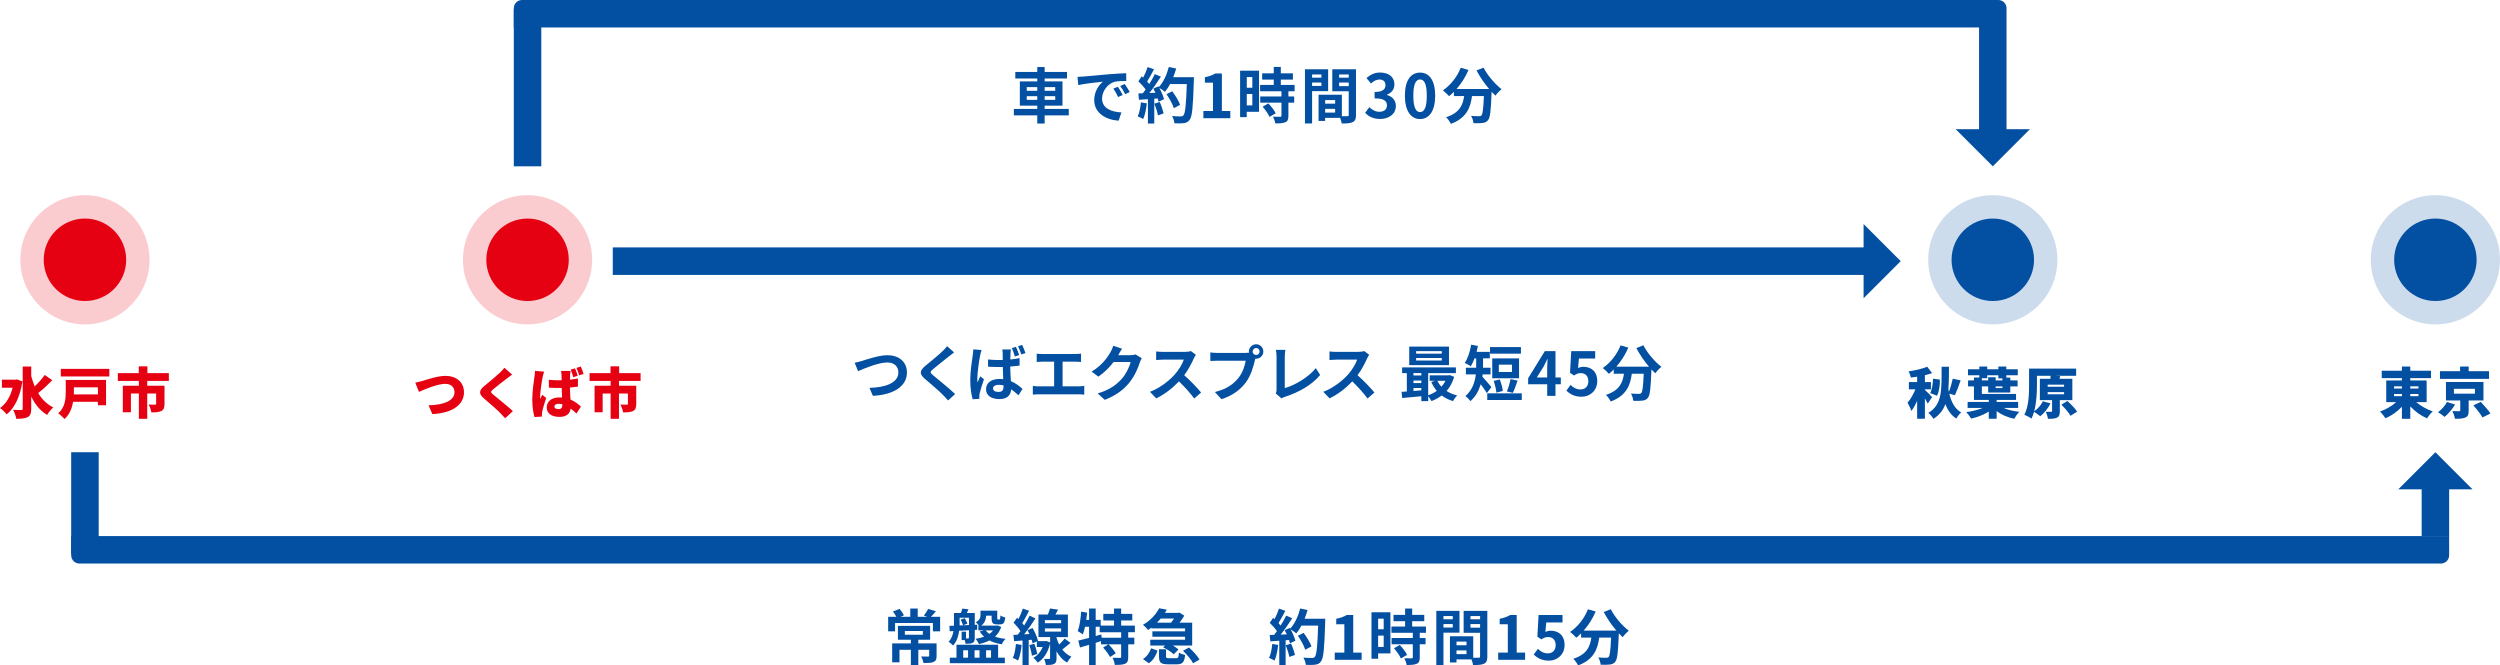 <?xml version="1.0" encoding="UTF-8"?><svg id="_レイヤー_2" xmlns="http://www.w3.org/2000/svg" viewBox="0 0 909.4 242.07"><g id="bg02"><circle cx="191.9" cy="94.5" r="23.5" fill="#faccd0"/><circle cx="191.9" cy="94.5" r="15" fill="#e60112"/><circle cx="30.9" cy="94.5" r="23.5" fill="#faccd0"/><circle cx="30.9" cy="94.5" r="15" fill="#e60112"/><circle cx="885.9" cy="94.5" r="23.5" fill="#cddcec"/><circle cx="885.9" cy="94.5" r="15" fill="#034fa2"/><circle cx="724.9" cy="94.5" r="23.5" fill="#cddcec"/><circle cx="724.9" cy="94.5" r="15" fill="#034fa2"/></g><g id="text"><path d="M8.16,138.73c-.86,5.58-2.92,9.84-5.74,12-.5-.68-1.7-1.86-2.42-2.3,2.18-1.52,3.76-4.12,4.58-7.38H.7v-2.94h4.94l.52-.1,2,.72ZM19.02,138.31c-1.64,1.68-3.56,3.48-5.14,4.68,1.36,2.22,3.16,4.06,5.5,5.22-.72.6-1.74,1.84-2.24,2.72-2.6-1.56-4.42-3.88-5.78-6.7v4.44c0,1.66-.32,2.52-1.26,3.04-.96.52-2.38.64-4.18.64-.12-.92-.68-2.4-1.14-3.26,1.24.06,2.5.06,2.94.06.4,0,.54-.14.54-.5v-15.32h3.1v3.46c.34,1.3.76,2.56,1.26,3.76,1.32-1.24,2.72-2.8,3.64-4.16l2.76,1.92Z" fill="#e60112"/><path d="M38.58,147.43h-2.96v-1.28h-9.02c-.4,2.28-1.28,4.66-3.16,6.28-.44-.58-1.64-1.68-2.28-2.06,2.54-2.16,2.76-5.36,2.76-7.8v-4.36h14.66v9.22ZM39.78,134.17v2.78h-17.66v-2.78h17.66ZM26.88,140.89v1.72c0,.28,0,.56-.02.86h8.76v-2.58h-8.74Z" fill="#e60112"/><path d="M53.56,138.57v1.74h6.28v6.64c0,1.34-.28,2.14-1.2,2.58-.94.44-2.1.48-3.58.48-.12-.84-.56-2.08-.96-2.86.8.06,1.98.06,2.26.06.32,0,.44-.08.44-.32v-3.74h-3.24v9.2h-3.04v-9.2h-2.9v6.82h-2.94v-9.66h5.84v-1.74h-7.66v-2.84h7.62v-2.48h3.14v2.48h7.8v2.84h-7.86Z" fill="#e60112"/><path d="M153.64,138.57c1.44-.44,5.54-1.84,8.46-1.84,3.74,0,6.68,2.14,6.68,6,0,4.34-4.02,7.54-11.5,7.9l-1.4-3.2c5.46-.1,9.44-1.64,9.44-4.76,0-1.74-1.14-3.04-3.36-3.04-2.74,0-7.2,1.86-9.56,2.92l-1.34-3.36c.72-.12,1.88-.42,2.58-.62Z" fill="#e60112"/><path d="M186.28,136.25c-.74.54-1.42,1.06-1.96,1.48-1.24.94-3.72,2.84-4.96,3.92-.98.84-.94,1.02.02,1.86,1.3,1.14,5.2,4.16,7.18,6.04l-2.8,2.6c-.64-.72-1.3-1.4-1.94-2.06-1.1-1.14-3.94-3.58-5.74-5.12-2.02-1.74-1.9-2.94.2-4.66,1.58-1.28,4.12-3.38,5.46-4.66.66-.64,1.38-1.34,1.74-1.88l2.8,2.48Z" fill="#e60112"/><path d="M197.92,135.19c-.18.44-.46,1.66-.54,2.02-.24,1.02-.92,5.64-.92,7.48,0,.06,0,.38.02.46.24-.58.48-.96.74-1.54l1.46,1.16c-.6,1.78-1.2,3.78-1.44,4.92-.06.28-.12.74-.12.94,0,.22,0,.58.02.9l-2.7.18c-.42-1.34-.82-3.66-.82-6.34,0-3.04.56-6.76.78-8.22.08-.6.2-1.5.22-2.24l3.3.28ZM210.22,140.65c-.88.12-1.86.24-2.9.32.04,1.8.14,3.22.2,4.38,1.7.7,2.92,1.74,3.8,2.56l-1.62,2.52c-.74-.7-1.44-1.3-2.12-1.8-.26,1.86-1.48,3.02-4.08,3.02-2.78,0-4.62-1.2-4.62-3.44s1.82-3.64,4.58-3.64c.34,0,.68.02,1,.04-.06-1.04-.12-2.26-.14-3.5-.38.02-.76.02-1.12.02-1.18,0-2.36-.04-3.54-.12l-.02-2.86c1.16.12,2.34.18,3.54.18.38,0,.74,0,1.12-.02-.02-.92-.02-1.66-.04-2.02,0-.3-.08-.94-.16-1.36h3.42c-.06.38-.1.88-.12,1.32-.02.38-.04,1.04-.06,1.86,1-.1,1.98-.26,2.88-.44v2.98ZM204.56,147.07c-.44-.12-.88-.18-1.34-.18-.92,0-1.54.36-1.54.98,0,.7.7.94,1.54.94.96,0,1.34-.52,1.34-1.6v-.14ZM208.54,137.21c-.28-.88-.56-1.9-.96-2.74l1.58-.48c.38.82.78,1.94.98,2.7l-1.6.52ZM210.7,136.53c-.28-.86-.62-1.88-1.02-2.7l1.58-.5c.38.82.8,1.96,1.02,2.7l-1.58.5Z" fill="#e60112"/><path d="M225.16,138.57v1.74h6.28v6.64c0,1.34-.28,2.14-1.2,2.58-.94.44-2.1.48-3.58.48-.12-.84-.56-2.08-.96-2.86.8.06,1.98.06,2.26.06.32,0,.44-.08.44-.32v-3.74h-3.24v9.2h-3.04v-9.2h-2.9v6.82h-2.94v-9.66h5.84v-1.74h-7.66v-2.84h7.62v-2.48h3.14v2.48h7.8v2.84h-7.86Z" fill="#e60112"/><path d="M701.24,146.83c-.24-.52-.64-1.22-1.04-1.9v7.4h-2.82v-6.54c-.62,1.42-1.34,2.74-2.1,3.7-.26-.88-.94-2.2-1.4-3,1.1-1.22,2.14-3.12,2.86-4.86h-2.36v-2.66h3v-1.94c-.78.12-1.56.22-2.3.3-.12-.64-.48-1.64-.8-2.24,2.42-.36,5-.96,6.76-1.68l1.78,2.32c-.82.28-1.7.54-2.62.76v2.48h2.2v2.66h-2.2v.2c.5.42,2.26,2.18,2.62,2.62l-1.58,2.38ZM709.08,143.21c.72,3.02,2,5.52,4.32,6.8-.6.5-1.4,1.54-1.78,2.24-1.88-1.2-3.12-3-3.96-5.26-.82,2.2-2.16,3.98-4.36,5.36-.38-.68-1.2-1.68-1.86-2.16,5.12-3.04,4.82-8.24,4.84-16.78h2.68c-.02,3.04-.02,5.74-.22,8.16.04.32.12.64.18.98.56-1.42,1.12-3.32,1.42-4.8l2.86.62c-.66,1.98-1.44,4.02-2.08,5.38l-2.04-.54ZM702.12,142.99c.66-1.2,1-3.4,1.04-5.24l2.5.34c.04,2.04-.28,4.32-1.04,5.86l-2.5-.96Z" fill="#034fa2"/><path d="M728.8,148.39c1.6.7,3.64,1.18,5.76,1.42-.64.6-1.46,1.76-1.86,2.52-2.4-.48-4.64-1.44-6.4-2.78v2.78h-2.86v-2.62c-1.84,1.16-4.18,2.08-6.42,2.56-.4-.68-1.2-1.76-1.8-2.34,2.1-.3,4.32-.84,6-1.54h-5.48v-2.18h7.7v-.72h-5.4v-4.94h-2.14v-2.18h2.14v-1.04h1.96v-.82h-4.12v-2.18h4.12v-1h2.88v1h4.04v-1h2.9v1h4.16v2.18h-4.16v.86h1.44v1h2.66v2.18h-2.66v2.24h-8.04v-2.24h-2.3v2.76h12.44v2.18h-7.06v.72h7.82v2.18h-5.32ZM720.92,138.37h2.3v-1.14h2.72v1.14h2.46v-.72h-1.48v-1.14h-4.04v1.06h-1.96v.8ZM728.4,140.55h-2.46v.62h2.46v-.62Z" fill="#034fa2"/><path d="M749.28,145.55v4.06c0,1.24-.2,1.94-1.06,2.32-.84.4-1.92.42-3.26.42-.1-.78-.46-1.84-.78-2.56.7.02,1.66.02,1.92.02.28,0,.36-.06.36-.28v-3.98h-4.44v-7.76h3.84c.02-.38.06-.76.06-1.08h-4.96v3.42c0,2.66-.16,6.38-1,9.46,1.32-.86,2.52-2.24,3.14-3.62l2.8.76c-.88,1.82-2.36,3.6-3.74,4.68-.52-.44-1.56-1.18-2.26-1.6-.24.9-.56,1.74-.94,2.48-.56-.46-1.86-1.16-2.58-1.42,1.6-3.04,1.72-7.58,1.72-10.74v-6.04h17.12v2.62h-7.38l1.6.1-.28.98h4.68v7.76h-4.56ZM744.86,140.67h5.98v-.74h-5.98v.74ZM744.86,143.41h5.98v-.76h-5.98v.76ZM752.06,145.85c1.22,1.14,2.8,2.74,3.52,3.88l-2.4,1.52c-.62-1.12-2.1-2.82-3.34-4.04l2.22-1.36Z" fill="#034fa2"/><path d="M878.92,146.27c1.6,1.4,3.82,2.64,6.02,3.38-.7.6-1.62,1.76-2.08,2.54-2.22-.96-4.38-2.54-6.1-4.36v4.5h-3.04v-4.38c-1.68,1.78-3.78,3.26-5.98,4.2-.44-.72-1.36-1.86-2-2.44,2.16-.76,4.32-2.02,5.9-3.44h-3.62v-7.88h5.7v-.84h-7.34v-2.7h7.34v-1.52h3.04v1.52h7.54v2.7h-7.54v.84h5.96v7.88h-3.8ZM870.86,141.33h2.86v-.8h-2.86v.8ZM870.86,144.13h2.86v-.82h-2.86v.82ZM876.76,140.53v.8h2.98v-.8h-2.98ZM879.74,143.31h-2.98v.82h2.98v-.82Z" fill="#034fa2"/><path d="M893.08,147.17c-1.02,1.62-2.48,3.38-3.84,4.48-.64-.56-1.7-1.3-2.38-1.7,1.3-.94,2.62-2.5,3.26-3.72l2.96.94ZM905.4,137.81h-17.84v-2.78h7.32v-1.7h3.12v1.7h7.4v2.78ZM898,145.67v3.72c0,1.38-.26,2.12-1.26,2.52-.98.4-2.22.42-3.74.42-.12-.84-.52-2-.9-2.78.82.04,2.1.06,2.4.04.34,0,.44-.06.44-.3v-3.62h-5.2v-6.72h13.64v6.72h-5.38ZM892.64,143.19h7.64v-1.76h-7.64v1.76ZM902.38,146.19c1.18,1.24,2.78,3,3.54,4.22l-2.9,1.44c-.62-1.18-2.12-3.04-3.32-4.38l2.68-1.28Z" fill="#034fa2"/><polygon points="691.4 95 677.9 81.5 677.9 90 222.9 90 222.9 100 677.9 100 677.9 108.5 691.4 95" fill="#034fa2"/><polygon points="885.9 164.5 872.4 178 880.9 178 880.9 195 890.9 195 890.9 178 899.4 178 885.9 164.5" fill="#034fa2"/><path d="M724.9,60.5l13.5-13.5h-8.5V3c0-1.66-1.34-3-3-3h-7v47h-8.5l13.5,13.5Z" fill="#034fa2"/><rect x="186.9" y="3.5" width="10" height="57" fill="#034fa2"/><rect x="25.9" y="164.5" width="10" height="37" fill="#034fa2"/><path d="M725.9,0H189.9c-1.66,0-3,1.34-3,3v7h542V3c0-1.66-1.34-3-3-3Z" fill="#034fa2"/><path d="M890.9,195H25.9v7c0,1.66,1.34,3,3,3h859c1.66,0,3-1.34,3-3v-7Z" fill="#034fa2"/><path d="M313.56,131.28c1.69-.51,6.12-2.07,9.31-2.07,3.94,0,7.04,2.27,7.04,6.29,0,4.93-4.71,8.1-12.39,8.49l-1.25-2.9c5.9-.13,10.52-1.85,10.52-5.63,0-2.05-1.41-3.61-4.03-3.61-3.21,0-8.36,2.16-10.63,3.17l-1.23-3.08c.79-.13,1.87-.42,2.66-.66Z" fill="#034fa2"/><path d="M347.05,128.2c-.68.51-1.41,1.08-1.91,1.47-1.41,1.14-4.29,3.37-5.74,4.62-1.17.99-1.14,1.23.04,2.24,1.63,1.39,5.83,4.71,7.99,6.8l-2.53,2.33c-.62-.68-1.3-1.36-1.91-2.02-1.19-1.25-4.51-4.09-6.51-5.79-2.16-1.83-1.98-3.04.2-4.84,1.69-1.39,4.69-3.81,6.16-5.26.62-.59,1.32-1.32,1.67-1.83l2.55,2.27Z" fill="#034fa2"/><path d="M357.07,127.32c-.18.44-.44,1.56-.53,1.96-.33,1.45-1.03,6.25-1.03,8.43,0,.42.02.95.09,1.41.29-.77.66-1.52.97-2.24l1.36,1.08c-.62,1.8-1.32,4-1.58,5.19-.07.31-.11.79-.11,1.01,0,.24,0,.62.02.92l-2.44.15c-.46-1.5-.88-3.98-.88-6.93,0-3.3.66-7.41.9-9.09.09-.62.2-1.45.22-2.13l3.01.24ZM370.87,132.98c-1.03.15-2.2.26-3.39.35.04,2.09.15,3.85.24,5.33,1.83.75,3.19,1.87,4.22,2.82l-1.47,2.31c-.92-.86-1.8-1.58-2.66-2.18-.13,2.07-1.32,3.56-4.27,3.56s-4.86-1.28-4.86-3.56,1.85-3.76,4.84-3.76c.48,0,.97.02,1.41.09-.07-1.34-.13-2.91-.15-4.45-.53,0-1.03.02-1.54.02-1.28,0-2.53-.04-3.81-.13l-.02-2.62c1.25.13,2.51.2,3.83.2.51,0,1.01,0,1.52-.02,0-1.06-.02-1.94-.02-2.4,0-.35-.07-1.01-.15-1.43h3.12c-.07.42-.11.92-.13,1.39-.02.48-.07,1.3-.07,2.27,1.19-.11,2.33-.29,3.37-.51v2.73ZM365.04,140.21c-.57-.15-1.14-.24-1.74-.24-1.23,0-2.09.53-2.09,1.32,0,.88.88,1.28,2.05,1.28,1.32,0,1.78-.68,1.78-1.98v-.38ZM369.18,129.68c-.31-.97-.68-2.18-1.12-3.06l1.5-.46c.42.86.9,2.16,1.17,2.99l-1.54.53ZM371.51,128.93c-.33-.95-.75-2.13-1.19-3.01l1.5-.46c.42.86.92,2.16,1.21,2.99l-1.52.48Z" fill="#034fa2"/><path d="M392.36,140.54c.79,0,1.5-.09,2.05-.18v3.19c-.62-.09-1.54-.11-2.05-.11h-14.5c-.66,0-1.43.02-2.16.11v-3.19c.68.13,1.47.18,2.16.18h5.59v-8.98h-4.25c-.59,0-1.54.04-2.09.09v-3.01c.57.09,1.47.13,2.09.13h11.97c.66,0,1.43-.07,2.07-.13v3.01c-.66-.04-1.43-.09-2.07-.09h-4.64v8.98h5.83Z" fill="#034fa2"/><path d="M415.33,130.31c-.24.42-.55,1.03-.73,1.58-.59,1.96-1.85,4.88-3.83,7.35-2.09,2.55-4.75,4.55-8.89,6.21l-2.6-2.33c4.51-1.34,6.95-3.26,8.87-5.43,1.5-1.72,2.77-4.36,3.12-6.01h-6.18c-1.47,1.92-3.39,3.85-5.54,5.33l-2.46-1.83c3.85-2.35,5.77-5.19,6.87-7.08.33-.55.79-1.56.99-2.31l3.21,1.06c-.53.77-1.08,1.76-1.34,2.24l-.07.11h4.42c.68,0,1.41-.11,1.92-.26l2.24,1.39Z" fill="#034fa2"/><path d="M435,129.08c-.18.24-.57.92-.77,1.36-.75,1.72-1.98,4.07-3.46,6.05,2.18,1.89,4.84,4.71,6.14,6.29l-2.51,2.18c-1.43-1.98-3.48-4.22-5.54-6.23-2.33,2.46-5.26,4.75-8.27,6.18l-2.27-2.38c3.54-1.34,6.95-4,9.02-6.32,1.45-1.65,2.79-3.83,3.28-5.39h-7.46c-.92,0-2.13.13-2.6.15v-3.12c.59.09,1.94.15,2.6.15h7.75c.97,0,1.85-.13,2.29-.29l1.8,1.34Z" fill="#034fa2"/><path d="M453.08,128.38c.31,0,.77-.02,1.25-.09-.02-.13-.04-.26-.04-.42,0-1.45,1.19-2.64,2.64-2.64s2.62,1.19,2.62,2.64-1.19,2.62-2.62,2.62c-.09,0-.2,0-.29-.02l-.18.66c-.51,2.16-1.45,5.57-3.3,8.01-1.98,2.64-4.91,4.82-8.85,6.07l-2.4-2.62c4.38-1.03,6.84-2.93,8.63-5.17,1.45-1.83,2.29-4.31,2.6-6.21h-10.25c-1.01,0-2.05.04-2.62.09v-3.1c.64.09,1.89.18,2.62.18h10.19ZM458.19,127.87c0-.7-.57-1.28-1.25-1.28s-1.28.57-1.28,1.28.57,1.25,1.28,1.25,1.25-.57,1.25-1.25Z" fill="#034fa2"/><path d="M464.07,143.12c.26-.55.29-.92.29-1.43v-11.93c0-.84-.11-1.87-.24-2.49h3.45c-.13.84-.22,1.63-.22,2.49v11.42c3.59-1.01,8.49-3.83,11.31-7.26l1.56,2.49c-3.01,3.61-7.59,6.23-12.76,7.92-.31.11-.79.26-1.32.59l-2.07-1.8Z" fill="#034fa2"/><path d="M498.04,129.08c-.18.24-.57.92-.77,1.36-.75,1.72-1.98,4.07-3.45,6.05,2.18,1.89,4.84,4.71,6.14,6.29l-2.51,2.18c-1.43-1.98-3.48-4.22-5.54-6.23-2.33,2.46-5.26,4.75-8.27,6.18l-2.27-2.38c3.54-1.34,6.95-4,9.02-6.32,1.45-1.65,2.79-3.83,3.28-5.39h-7.46c-.92,0-2.13.13-2.6.15v-3.12c.59.09,1.94.15,2.6.15h7.75c.97,0,1.85-.13,2.29-.29l1.8,1.34Z" fill="#034fa2"/><path d="M528.97,137.05c-.59,2.07-1.54,3.79-2.77,5.17,1.1.73,2.42,1.28,3.87,1.63-.51.48-1.19,1.43-1.54,2.05-1.56-.46-2.93-1.14-4.09-2.05-1.12.86-2.38,1.54-3.74,2.05-.24-.51-.73-1.23-1.17-1.76v1.78h-2.51v-1.78c-2.53.24-5.04.46-6.98.64l-.2-2.24c.57-.04,1.23-.07,1.91-.13v-6.69h-1.72v-2.07h19.56v2.07h-10.08v8.05c1.12-.37,2.2-.9,3.12-1.58-.79-.95-1.47-2.05-2-3.26l1.45-.4h-2.02v-2h6.84l.44-.09,1.61.62ZM527.08,132.82h-14.46v-6.75h14.46v6.75ZM514.16,135.71v.88h2.86v-.88h-2.86ZM514.16,139.34h2.86v-.92h-2.86v.92ZM514.16,142.22c.92-.07,1.89-.13,2.86-.22v-.86h-2.86v1.08ZM524.46,127.74h-9.33v.9h9.33v-.9ZM524.46,130.23h-9.33v.92h9.33v-.92ZM522.85,138.52c.37.79.88,1.52,1.47,2.16.59-.64,1.1-1.36,1.5-2.16h-2.97Z" fill="#034fa2"/><path d="M540.84,142.99c-.51-.88-1.41-2.16-2.22-3.23-.66,2.27-1.8,4.49-3.76,6.16-.35-.55-1.32-1.52-1.8-1.85,2.57-2.22,3.48-5.19,3.78-7.88h-3.61v-2.42h3.74v-3.41h-.59c-.42,1.1-.88,2.09-1.36,2.88-.51-.37-1.63-.97-2.22-1.21,1.12-1.58,1.94-4.16,2.35-6.65l2.46.46c-.13.73-.31,1.45-.48,2.16h4.8v2.35h-2.46v3.41h2.73v2.42h-2.88c-.02.29-.04.55-.09.84.88.9,2.82,3.23,3.3,3.78l-1.67,2.18ZM553.56,143.08v2.42h-12.56v-2.42h12.56ZM553.25,128.66h-11.24v-2.42h11.24v2.42ZM552.57,137.6h-9.75v-7.24h9.75v7.24ZM544.32,142.83c-.07-1.12-.51-2.93-.99-4.27l2.22-.53c.55,1.32,1.01,3.04,1.1,4.2l-2.33.59ZM550.01,132.65h-4.8v2.66h4.8v-2.66ZM548.14,142.39c.53-1.21,1.08-3.1,1.34-4.49l2.57.55c-.59,1.61-1.19,3.37-1.72,4.45l-2.2-.51Z" fill="#034fa2"/><path d="M567.76,139.78h-1.94v4.22h-3.01v-4.22h-6.93v-2.2l6.07-9.86h3.87v9.59h1.94v2.46ZM562.81,137.31v-3.32c0-.95.09-2.42.13-3.37h-.09c-.4.86-.84,1.76-1.3,2.64l-2.53,4.05h3.79Z" fill="#034fa2"/><path d="M569.8,142.09l1.5-2.07c.92.9,2.07,1.65,3.59,1.65,1.69,0,2.88-1.08,2.88-2.99s-1.1-2.95-2.75-2.95c-.97,0-1.5.24-2.44.86l-1.47-.97.44-7.9h8.71v2.71h-5.92l-.31,3.46c.64-.31,1.21-.46,1.96-.46,2.73,0,5.02,1.63,5.02,5.17s-2.68,5.72-5.7,5.72c-2.57,0-4.29-1.01-5.5-2.22Z" fill="#034fa2"/><path d="M597.81,125.61c1.39,2.79,4.14,5.98,6.54,7.83-.7.55-1.72,1.61-2.22,2.35-.46-.42-.92-.9-1.41-1.41v.15c-.24,6.64-.51,9.24-1.28,10.17-.55.7-1.14.92-2,1.03-.75.11-2.02.11-3.32.07-.04-.79-.4-1.89-.86-2.64,1.21.09,2.35.11,2.9.11.4,0,.64-.04.88-.31.44-.46.68-2.42.88-7.02h-4.33c-.55,4.22-1.98,7.99-7.68,10.12-.33-.75-1.1-1.83-1.74-2.42,4.97-1.61,6.12-4.49,6.56-7.7h-3.72v-1.54c-.57.59-1.17,1.12-1.76,1.58-.48-.59-1.61-1.65-2.24-2.11,2.75-1.85,5.17-4.88,6.49-8.23l2.82.81c-1.08,2.53-2.62,4.95-4.36,6.93h11.88c-1.74-2.02-3.39-4.45-4.6-6.75l2.57-1.03Z" fill="#034fa2"/><path d="M341.98,224.36v5.3h-2.62v-3.04h-13.77v3.04h-2.51v-5.3h2.97c-.33-.64-.79-1.36-1.23-1.91l2.38-.97c.64.73,1.32,1.69,1.61,2.35l-1.19.53h3.5v-3.01h2.71v3.01h3.45l-1.23-.44c.55-.66,1.21-1.67,1.58-2.4l2.82.84c-.64.77-1.25,1.45-1.8,2h3.34ZM340.7,238.57c0,1.21-.24,1.85-1.12,2.24-.86.37-2.07.37-3.63.37-.13-.73-.48-1.72-.84-2.38.99.04,2.16.04,2.46.04.33,0,.44-.09.44-.33v-2.13h-3.96v5.54h-2.71v-5.54h-4.14v4.55h-2.66v-6.89h6.8v-1.32h-4.71v-5.06h11.71v5.06h-4.29v1.32h6.64v4.51ZM329.15,230.89h6.54v-1.36h-6.54v1.36Z" fill="#034fa2"/><path d="M352.47,229.26c-1.23.07-2.42.13-3.57.18-.24,1.91-.84,3.92-2.22,5.37-.33-.37-1.17-1.12-1.63-1.36,1.08-1.12,1.56-2.53,1.78-3.89l-1.36.07-.11-1.98,1.65-.04v-4.62h2.51c.22-.55.4-1.14.53-1.61l2.24.26c-.2.48-.42.92-.59,1.34h2.88v4.31l.9-.04-.02,1.85-.88.04v2.82c0,.97-.13,1.54-.75,1.87-.62.33-1.45.35-2.6.35-.04-.4-.18-.9-.33-1.36h-1.1v-3.04h1.61v2.46h.79c.2-.02.26-.09.26-.31v-2.66ZM363.07,239.23h2.46v2.02h-20.02v-2.02h2.42v-4.69h15.14v4.69ZM349.06,227.5l1.25-.04c-.15-.55-.51-1.43-.86-2.07l1.5-.51c.37.64.77,1.45.95,1.98l-1.58.59,2.16-.09v-2.66h-3.41v2.79ZM350.38,239.23h1.76v-2.69h-1.76v2.69ZM354.51,236.54v2.69h1.8v-2.69h-1.8ZM364.22,228.03c-.51,1.47-1.28,2.64-2.27,3.56,1.1.4,2.4.66,3.83.79-.48.46-1.12,1.36-1.39,1.98-1.72-.26-3.21-.73-4.47-1.39-1.14.59-2.42,1.01-3.81,1.32-.22-.53-.84-1.5-1.21-1.91,1.12-.18,2.13-.42,3.06-.77-.62-.55-1.14-1.19-1.58-1.91l1.47-.4h-1.96v-1.76h.2c-.35-.44-.86-.97-1.14-1.19,1.52-.81,1.72-1.8,1.72-2.77v-1.45h6.09v2.69c0,.48.04.53.29.53h.48c.26,0,.33-.18.37-1.47.4.31,1.23.59,1.76.73-.2,1.98-.68,2.51-1.87,2.51h-1.14c-1.54,0-1.94-.53-1.94-2.27v-.9h-2c-.04,1.25-.44,2.6-1.74,3.61h5.54l.4-.04,1.3.53ZM358.54,229.31c.35.48.81.9,1.39,1.28.51-.35.95-.79,1.32-1.28h-2.71ZM358.7,236.54v2.69h1.8v-2.69h-1.8Z" fill="#034fa2"/><path d="M371.64,234.59c-.2,2.09-.68,4.27-1.3,5.68-.44-.31-1.39-.73-1.91-.92.64-1.3.95-3.26,1.12-5.1l2.09.35ZM389.4,233.84c-1.01.84-2.07,1.74-2.99,2.42.84,1.08,1.91,2,3.3,2.62-.46.48-1.21,1.5-1.54,2.13-1.72-.97-2.97-2.49-3.85-4.11v2.51c0,1.12-.18,1.74-.88,2.09-.7.37-1.65.4-2.99.4-.09-.66-.33-1.58-.62-2.22.75.02,1.56.02,1.8.02.29-.02.35-.09.35-.31v-5.28c-.81,3.34-2.42,5.65-4.47,6.91-.33-.48-1.14-1.39-1.63-1.74,1.5-.81,2.68-2.16,3.41-3.92h-2.13v-2.05l-1.54.71c-.07-.38-.2-.81-.33-1.3l-1.1.09v9.11h-2.24v-8.93l-3.06.24-.26-2.27,1.58-.09c.33-.4.66-.84.99-1.3-.62-.99-1.63-2.18-2.51-3.08l1.28-1.76c.15.15.33.31.51.46.62-1.21,1.23-2.68,1.58-3.81l2.27.79c-.77,1.52-1.67,3.26-2.49,4.49.26.29.51.59.7.86.77-1.23,1.47-2.49,1.98-3.56l2.13.99c-1.21,1.85-2.71,4.03-4.09,5.79l1.91-.11c-.22-.48-.46-.97-.7-1.41l1.85-.77c.86,1.5,1.69,3.43,1.96,4.67l-.24.11h2.93l.4-.07,1.32.53v-1.94h-4.25v-8.21h3.43c.31-.73.59-1.54.77-2.2l2.95.42c-.31.62-.64,1.23-.97,1.78h4.53v8.21h-4.14v.2c.24.81.55,1.67.97,2.51.75-.73,1.5-1.52,2-2.18l2.11,1.56ZM376.22,234.15c.51,1.19.95,2.73,1.08,3.76l-1.94.62c-.09-1.03-.51-2.62-.97-3.83l1.83-.55ZM380.09,226.69h5.9v-1.12h-5.9v1.12ZM380.09,229.75h5.9v-1.17h-5.9v1.17Z" fill="#034fa2"/><path d="M410.4,229.99v1.98h2.22v2.42h-2.22v4.6c0,1.32-.22,2.02-1.1,2.44-.9.4-2.13.44-3.78.44-.09-.75-.44-1.87-.79-2.6,1.1.04,2.29.04,2.64.04.37-.02.46-.09.46-.38v-4.55h-4.6c.97.97,2.11,2.31,2.64,3.28l-2.09,1.34c-.44-.95-1.56-2.4-2.51-3.45l1.89-1.17h-2.66v-1.17c-.64.2-1.3.42-1.94.62v8.08h-2.4v-7.35c-1.19.35-2.31.68-3.3.97l-.62-2.51c1.08-.24,2.44-.59,3.92-.99v-4.05h-1.47c-.22,1.06-.51,2-.81,2.79-.4-.33-1.34-.92-1.85-1.19.7-1.76,1.06-4.49,1.25-7.08l2.18.35c-.09.88-.2,1.76-.33,2.64h1.03v-4.12h2.4v4.12h1.83v2.07h4.84v-1.87h-3.89v-2.38h3.89v-1.96h2.6v1.96h4.05v2.38h-4.05v1.87h4.99v2.42h-2.42ZM407.83,229.99h-7.81v-2h-1.45v3.37l2.02-.57.18,1.19h7.06v-1.98Z" fill="#034fa2"/><path d="M418.82,228.32c-.4.29-.79.57-1.23.86-.4-.62-1.25-1.47-1.83-1.89,2.88-1.67,4.84-3.96,5.9-6.03l2.79.53c-.22.37-.46.77-.7,1.14h4.84l.42-.11,1.78,1.12c-.44.79-1.06,1.72-1.72,2.55h4.6v8.32h-7.06c.81.46,1.58.97,2.07,1.43l-1.72,1.78c-.79-.81-2.44-1.87-3.85-2.53l.68-.68h-5.37v-2.09h12.67v-1.1h-11.9v-1.96h11.9v-1.08h-12.28v-.26ZM415.76,239.74c1.43-.9,2.46-2.38,2.97-3.92l2.33.84c-.59,1.8-1.52,3.52-3.15,4.6l-2.16-1.52ZM422.25,224.99c-.42.51-.88,1.01-1.36,1.5h5.1c.37-.46.77-.99,1.1-1.5h-4.84ZM427.84,239.43c.75,0,.9-.26,1.01-2.07.46.4,1.54.75,2.25.9-.29,2.73-.99,3.39-3.01,3.39h-3.19c-2.68,0-3.3-.68-3.3-2.84v-2.62h2.55v2.57c0,.59.15.66,1.06.66h2.64ZM432.51,235.53c1.41,1.25,3.1,3.08,3.83,4.38l-2.35,1.36c-.62-1.25-2.24-3.17-3.65-4.55l2.18-1.19Z" fill="#034fa2"/><path d="M464.95,234.61c-.22,2.07-.68,4.27-1.32,5.68-.46-.29-1.43-.75-2-.95.64-1.3.99-3.26,1.17-5.1l2.16.37ZM482.07,225.08s0,.88-.02,1.21c-.29,9.64-.59,13.11-1.52,14.28-.62.84-1.19,1.08-2.11,1.21-.79.13-2.16.11-3.43.07-.04-.75-.4-1.89-.88-2.64,1.39.13,2.64.13,3.23.13.42,0,.66-.09.92-.37.66-.68.99-3.89,1.23-11.4h-6.07c-.59,1.08-1.21,2.05-1.87,2.84-.44-.4-1.41-1.06-2.07-1.45.77,1.39,1.47,3.01,1.72,4.12l-1.98.92c-.07-.35-.18-.75-.31-1.19l-1.25.09v9.04h-2.31v-8.87l-3.26.22-.22-2.29,1.63-.07c.33-.42.68-.88,1.01-1.36-.64-.95-1.72-2.13-2.64-3.01l1.23-1.8c.18.15.35.31.53.46.62-1.21,1.25-2.68,1.61-3.83l2.31.81c-.79,1.52-1.69,3.21-2.49,4.45.29.31.55.64.77.92.79-1.23,1.5-2.51,2.02-3.61l2.22.92c-1.23,1.94-2.77,4.18-4.2,5.96l2.22-.09c-.24-.53-.51-1.06-.77-1.52l1.85-.81.15.26c1.63-1.74,2.93-4.55,3.63-7.33l2.68.57c-.29,1.08-.66,2.13-1.08,3.15h7.5ZM469.64,234.1c.59,1.3,1.17,3.01,1.43,4.14l-2.07.73c-.18-1.12-.75-2.9-1.3-4.25l1.94-.62ZM474.79,236.35c-.42-1.39-1.56-3.5-2.68-5.08l2.09-1.06c1.14,1.52,2.4,3.54,2.86,4.93l-2.27,1.21Z" fill="#034fa2"/><path d="M485.52,237.38h3.5v-10.3h-2.95v-2c1.63-.31,2.75-.73,3.78-1.36h2.4v13.66h3.06v2.62h-9.79v-2.62Z" fill="#034fa2"/><path d="M505.78,237.67h-4.47v1.94h-2.42v-16.9h6.89v14.96ZM501.31,225.04v3.87h2.02v-3.87h-2.02ZM503.33,235.34v-4.14h-2.02v4.14h2.02ZM516.45,230.19v1.89h2.11v2.27h-2.11v4.8c0,1.25-.24,1.92-1.1,2.31-.86.37-2.05.44-3.67.44-.09-.73-.48-1.76-.84-2.46,1.06.04,2.29.04,2.62.04.35,0,.46-.09.46-.4v-4.73h-7.72v-2.27h7.72v-1.89h-7.77v-2.29h4.97v-1.94h-4.22v-2.29h4.22v-2.31h2.57v2.31h4.4v2.29h-4.4v1.94h5.02v2.29h-2.27ZM509.17,234.61c1.01,1.08,2.2,2.53,2.66,3.61l-2.24,1.3c-.4-1.01-1.52-2.57-2.51-3.7l2.09-1.21Z" fill="#034fa2"/><path d="M525.07,230.14v11.77h-2.6v-19.71h8.43v7.94h-5.83ZM525.07,224.09v1.17h3.39v-1.17h-3.39ZM528.46,228.27v-1.25h-3.39v1.25h3.39ZM541.04,238.81c0,1.41-.29,2.18-1.17,2.6-.86.44-2.13.51-4.03.51-.07-.55-.31-1.36-.57-2.05h-5.46v1.12h-2.38v-9.53h8.47v7.81c.86.02,1.67.02,1.96,0,.4,0,.53-.13.53-.48v-8.6h-5.98v-7.99h8.62v16.61ZM529.82,233.4v1.32h3.63v-1.32h-3.63ZM533.45,237.95v-1.36h-3.63v1.36h3.63ZM534.91,224.09v1.17h3.5v-1.17h-3.5ZM538.4,228.32v-1.3h-3.5v1.3h3.5Z" fill="#034fa2"/><path d="M544.98,237.38h3.5v-10.3h-2.95v-2c1.63-.31,2.75-.73,3.78-1.36h2.4v13.66h3.06v2.62h-9.79v-2.62Z" fill="#034fa2"/><path d="M557.92,238.09l1.5-2.07c.92.9,2.07,1.65,3.59,1.65,1.69,0,2.88-1.08,2.88-2.99s-1.1-2.95-2.75-2.95c-.97,0-1.5.24-2.44.86l-1.47-.97.44-7.9h8.71v2.71h-5.92l-.31,3.46c.64-.31,1.21-.46,1.96-.46,2.73,0,5.02,1.63,5.02,5.17s-2.68,5.72-5.7,5.72c-2.57,0-4.29-1.01-5.5-2.22Z" fill="#034fa2"/><path d="M585.94,221.61c1.39,2.79,4.14,5.98,6.54,7.83-.7.55-1.72,1.61-2.22,2.35-.46-.42-.92-.9-1.41-1.41v.15c-.24,6.64-.51,9.24-1.28,10.17-.55.7-1.14.92-2,1.03-.75.11-2.02.11-3.32.07-.04-.79-.4-1.89-.86-2.64,1.21.09,2.35.11,2.9.11.4,0,.64-.04.88-.31.44-.46.68-2.42.88-7.02h-4.33c-.55,4.22-1.98,7.99-7.68,10.12-.33-.75-1.1-1.83-1.74-2.42,4.97-1.61,6.12-4.49,6.56-7.7h-3.72v-1.54c-.57.59-1.17,1.12-1.76,1.58-.48-.59-1.61-1.65-2.24-2.11,2.75-1.85,5.17-4.88,6.49-8.23l2.82.81c-1.08,2.53-2.62,4.95-4.36,6.93h11.88c-1.74-2.02-3.39-4.45-4.6-6.75l2.57-1.03Z" fill="#034fa2"/><path d="M388.78,41.97h-8.78v2.97h-2.68v-2.97h-8.52v-2.35h8.52v-1.19h-6.34v-8.82h6.34v-1.06h-7.99v-2.38h7.99v-1.78h2.68v1.78h8.14v2.38h-8.14v1.06h6.49v8.82h-6.49v1.19h8.78v2.35ZM373.49,33.03h3.83v-1.34h-3.83v1.34ZM377.32,36.33v-1.34h-3.83v1.34h3.83ZM380,31.69v1.34h3.85v-1.34h-3.85ZM383.85,34.99h-3.85v1.34h3.85v-1.34Z" fill="#034fa2"/><path d="M394.09,27.84c1.83-.15,5.43-.48,9.42-.84,2.24-.18,4.62-.31,6.16-.37l.02,2.82c-1.17,0-3.04.02-4.2.29-2.64.7-4.6,3.52-4.6,6.09,0,3.59,3.34,4.88,7.04,5.06l-1.01,3.01c-4.58-.29-8.89-2.75-8.89-7.48,0-3.15,1.74-5.61,3.21-6.71-1.89.2-6.47.68-9,1.23l-.29-2.99c.88-.02,1.72-.07,2.13-.11ZM408.39,34.55l-1.67.75c-.55-1.21-1.01-2.07-1.72-3.06l1.63-.68c.53.79,1.34,2.11,1.76,2.99ZM410.95,33.47l-1.65.79c-.59-1.19-1.1-2-1.8-2.97l1.61-.75c.55.77,1.39,2.07,1.85,2.93Z" fill="#034fa2"/><path d="M417.17,37.61c-.22,2.07-.68,4.27-1.32,5.68-.46-.29-1.43-.75-2-.95.64-1.3.99-3.26,1.17-5.1l2.16.37ZM434.29,28.08s0,.88-.02,1.21c-.29,9.64-.59,13.11-1.52,14.28-.62.84-1.19,1.08-2.11,1.21-.79.13-2.16.11-3.43.07-.04-.75-.4-1.89-.88-2.64,1.39.13,2.64.13,3.23.13.42,0,.66-.09.92-.37.66-.68.99-3.89,1.23-11.4h-6.07c-.59,1.08-1.21,2.05-1.87,2.84-.44-.4-1.41-1.06-2.07-1.45.77,1.39,1.47,3.01,1.72,4.12l-1.98.92c-.07-.35-.18-.75-.31-1.19l-1.25.09v9.04h-2.31v-8.87l-3.26.22-.22-2.29,1.63-.07c.33-.42.68-.88,1.01-1.36-.64-.95-1.72-2.13-2.64-3.01l1.23-1.8c.18.15.35.31.53.46.62-1.21,1.25-2.68,1.61-3.83l2.31.81c-.79,1.52-1.69,3.21-2.49,4.45.29.31.55.64.77.92.79-1.23,1.5-2.51,2.02-3.61l2.22.92c-1.23,1.94-2.77,4.18-4.2,5.96l2.22-.09c-.24-.53-.51-1.06-.77-1.52l1.85-.81.15.26c1.63-1.74,2.93-4.55,3.63-7.33l2.68.57c-.29,1.08-.66,2.13-1.08,3.15h7.5ZM421.86,37.1c.59,1.3,1.17,3.01,1.43,4.14l-2.07.73c-.18-1.12-.75-2.9-1.3-4.25l1.94-.62ZM427,39.35c-.42-1.39-1.56-3.5-2.68-5.08l2.09-1.06c1.14,1.52,2.4,3.54,2.86,4.93l-2.27,1.21Z" fill="#034fa2"/><path d="M437.74,40.38h3.5v-10.3h-2.95v-2c1.63-.31,2.75-.73,3.78-1.36h2.4v13.66h3.06v2.62h-9.79v-2.62Z" fill="#034fa2"/><path d="M457.99,40.67h-4.47v1.94h-2.42v-16.9h6.89v14.96ZM453.53,28.04v3.87h2.02v-3.87h-2.02ZM455.55,38.34v-4.14h-2.02v4.14h2.02ZM468.67,33.19v1.89h2.11v2.27h-2.11v4.8c0,1.25-.24,1.92-1.1,2.31-.86.37-2.05.44-3.67.44-.09-.73-.48-1.76-.84-2.46,1.06.04,2.29.04,2.62.04.35,0,.46-.09.46-.4v-4.73h-7.72v-2.27h7.72v-1.89h-7.77v-2.29h4.97v-1.94h-4.22v-2.29h4.22v-2.31h2.57v2.31h4.4v2.29h-4.4v1.94h5.02v2.29h-2.27ZM461.38,37.61c1.01,1.08,2.2,2.53,2.66,3.61l-2.24,1.3c-.4-1.01-1.52-2.57-2.51-3.7l2.09-1.21Z" fill="#034fa2"/><path d="M477.29,33.14v11.77h-2.6v-19.71h8.43v7.94h-5.83ZM477.29,27.09v1.17h3.39v-1.17h-3.39ZM480.67,31.27v-1.25h-3.39v1.25h3.39ZM493.26,41.81c0,1.41-.29,2.18-1.17,2.6-.86.44-2.13.51-4.03.51-.07-.55-.31-1.36-.57-2.05h-5.46v1.12h-2.38v-9.53h8.47v7.81c.86.02,1.67.02,1.96,0,.4,0,.53-.13.53-.48v-8.6h-5.98v-7.99h8.62v16.61ZM482.04,36.4v1.32h3.63v-1.32h-3.63ZM485.67,40.95v-1.36h-3.63v1.36h3.63ZM487.12,27.09v1.17h3.5v-1.17h-3.5ZM490.62,31.32v-1.3h-3.5v1.3h3.5Z" fill="#034fa2"/><path d="M496.59,41.04l1.52-2.05c.97.95,2.16,1.67,3.63,1.67,1.65,0,2.77-.81,2.77-2.27,0-1.61-.95-2.6-4.49-2.6v-2.33c2.99,0,3.96-1.03,3.96-2.49,0-1.28-.79-2.02-2.18-2.05-1.17.02-2.11.57-3.08,1.45l-1.65-1.98c1.41-1.23,2.97-2,4.88-2,3.15,0,5.28,1.54,5.28,4.33,0,1.76-.99,3.04-2.73,3.72v.11c1.85.51,3.26,1.87,3.26,4,0,2.99-2.62,4.73-5.72,4.73-2.57,0-4.31-.97-5.46-2.27Z" fill="#034fa2"/><path d="M511.04,34.79c0-5.63,2.2-8.38,5.52-8.38s5.5,2.77,5.5,8.38-2.2,8.52-5.5,8.52-5.52-2.91-5.52-8.52ZM519.01,34.79c0-4.55-1.06-5.88-2.44-5.88s-2.46,1.32-2.46,5.88,1.06,5.98,2.46,5.98,2.44-1.41,2.44-5.98Z" fill="#034fa2"/><path d="M539.67,24.61c1.39,2.79,4.14,5.98,6.54,7.83-.7.55-1.72,1.61-2.22,2.35-.46-.42-.92-.9-1.41-1.41v.15c-.24,6.64-.51,9.24-1.28,10.17-.55.7-1.14.92-2,1.03-.75.11-2.02.11-3.32.07-.04-.79-.4-1.89-.86-2.64,1.21.09,2.35.11,2.9.11.4,0,.64-.04.88-.31.44-.46.68-2.42.88-7.02h-4.33c-.55,4.22-1.98,7.99-7.68,10.12-.33-.75-1.1-1.83-1.74-2.42,4.97-1.61,6.12-4.49,6.56-7.7h-3.72v-1.54c-.57.59-1.17,1.12-1.76,1.58-.48-.59-1.61-1.65-2.24-2.11,2.75-1.85,5.17-4.88,6.49-8.23l2.82.81c-1.08,2.53-2.62,4.95-4.36,6.93h11.88c-1.74-2.02-3.39-4.45-4.6-6.75l2.57-1.03Z" fill="#034fa2"/></g></svg>